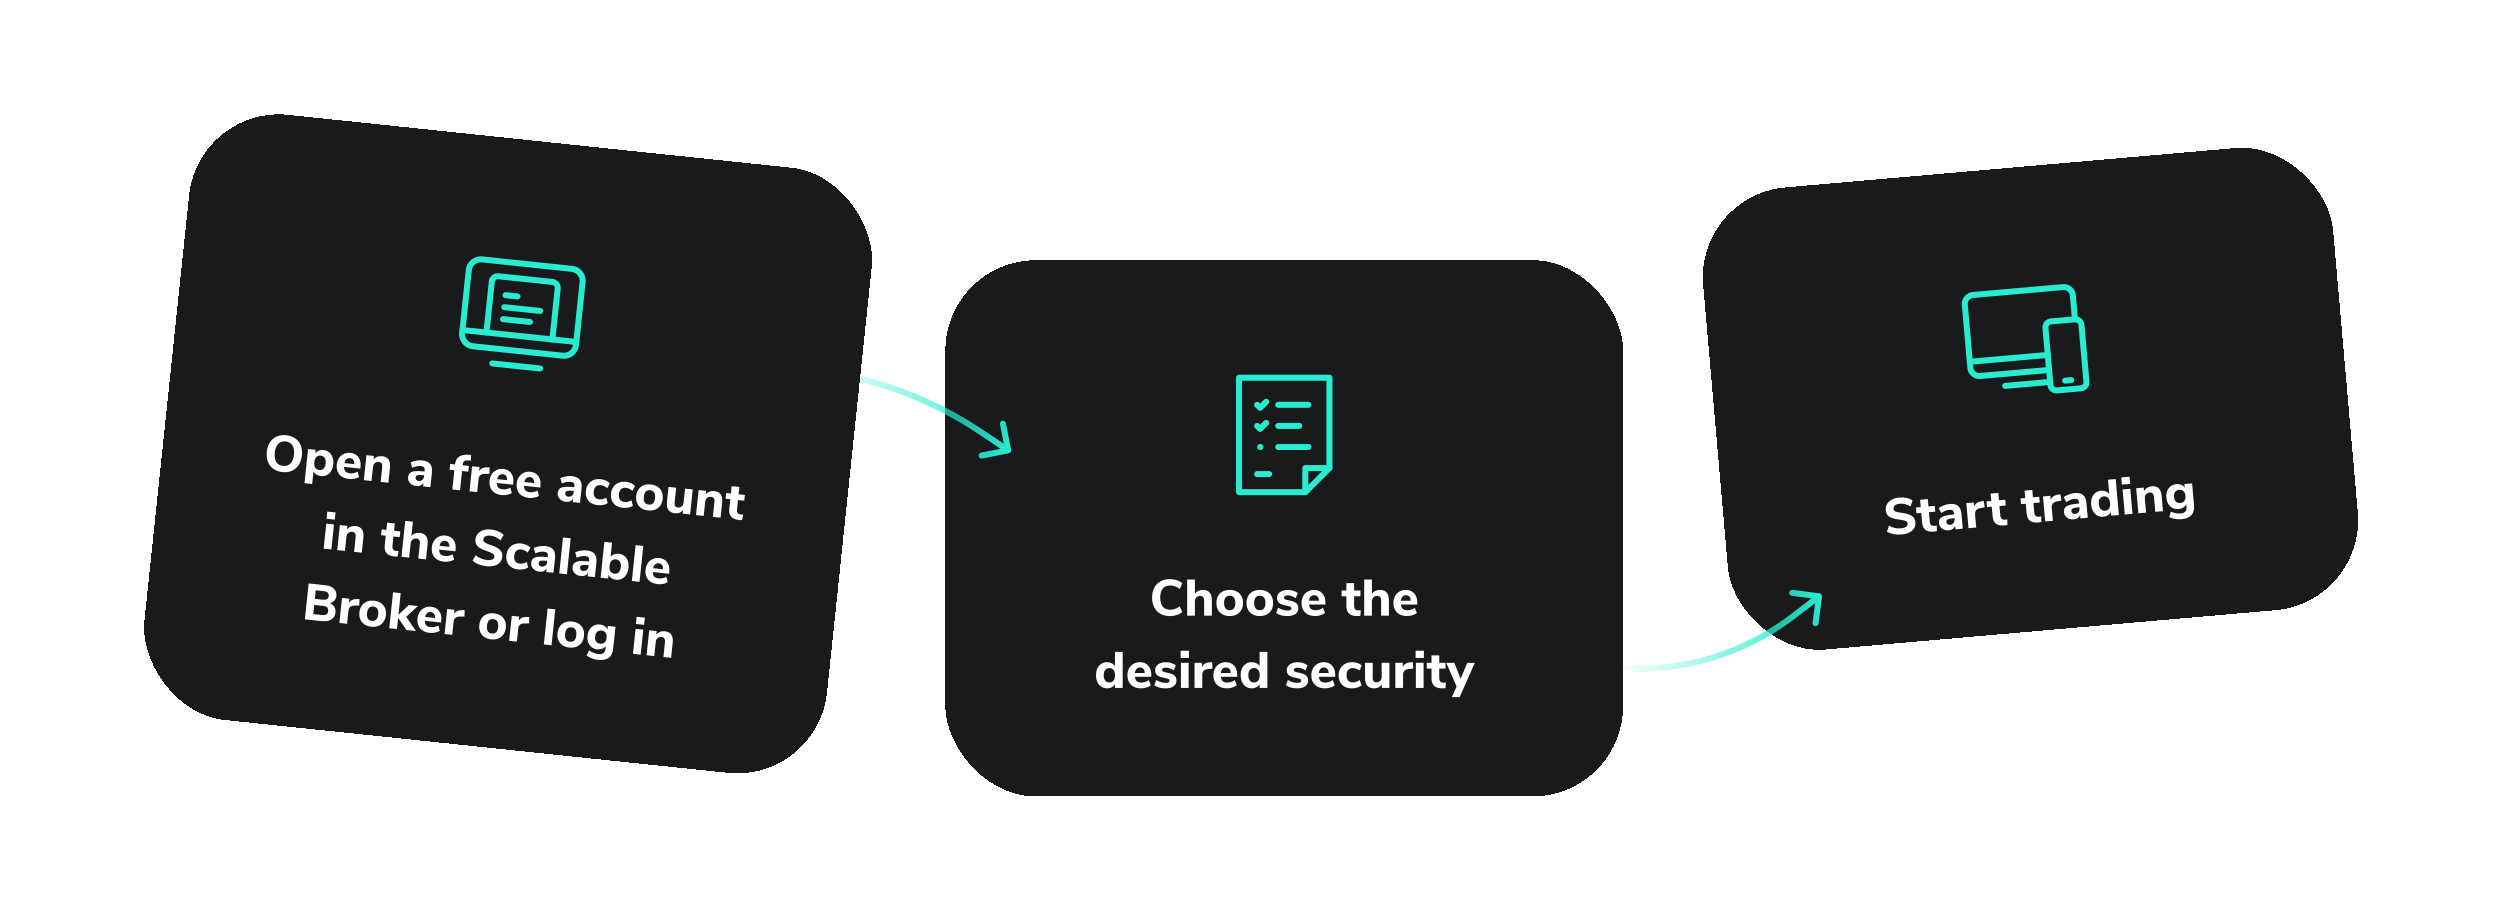 <svg width="830" height="300" viewBox="0 0 830 300" fill="none" xmlns="http://www.w3.org/2000/svg">
<g filter="url(#filter0_d_101_7433)">
<rect x="562.846" y="64.838" width="209.926" height="154" rx="30" transform="rotate(-5 562.846 64.838)" fill="#191A1C" shape-rendering="crispEdges"/>
<g clip-path="url(#clip0_101_7433)">
<path fill-rule="evenodd" clip-rule="evenodd" d="M664.719 128.201C664.671 127.65 665.078 127.165 665.628 127.117L679.575 125.897C680.125 125.849 680.61 126.256 680.658 126.806C680.706 127.356 680.299 127.841 679.749 127.889L665.802 129.11C665.252 129.158 664.767 128.751 664.719 128.201Z" fill="#28EBCF"/>
<path fill-rule="evenodd" clip-rule="evenodd" d="M652.976 120.193C652.928 119.643 653.335 119.158 653.885 119.11L679.786 116.844C680.337 116.796 680.822 117.203 680.87 117.753C680.918 118.303 680.511 118.788 679.961 118.836L654.06 121.102C653.509 121.151 653.024 120.744 652.976 120.193Z" fill="#28EBCF"/>
<path fill-rule="evenodd" clip-rule="evenodd" d="M652.241 98.346C652.923 97.533 653.9 97.025 654.956 96.932L684.842 94.318C685.899 94.225 686.949 94.556 687.762 95.238C688.575 95.92 689.083 96.897 689.176 97.954L689.873 105.923C689.921 106.474 689.514 106.959 688.964 107.007C688.414 107.055 687.929 106.648 687.881 106.098L687.183 98.128C687.137 97.6 686.883 97.111 686.477 96.77C686.07 96.429 685.545 96.264 685.017 96.31L655.131 98.925C654.602 98.971 654.114 99.225 653.773 99.632C653.432 100.038 653.266 100.563 653.313 101.091L655.143 122.012C655.189 122.54 655.443 123.028 655.85 123.369C656.256 123.71 656.781 123.876 657.31 123.83L680.222 121.825C680.772 121.777 681.257 122.184 681.306 122.734C681.354 123.284 680.947 123.769 680.396 123.817L657.484 125.822C656.427 125.914 655.377 125.583 654.564 124.901C653.752 124.22 653.243 123.243 653.151 122.186L651.32 101.266C651.228 100.209 651.559 99.159 652.241 98.346Z" fill="#28EBCF"/>
<path fill-rule="evenodd" clip-rule="evenodd" d="M680.994 107.704C680.444 107.752 680.037 108.237 680.085 108.787L681.741 127.715C681.789 128.265 682.274 128.672 682.825 128.624L690.794 127.927C691.344 127.879 691.751 127.394 691.703 126.844L690.047 107.916C689.999 107.366 689.514 106.959 688.964 107.007L680.994 107.704ZM678.093 108.962C677.949 107.311 679.17 105.856 680.82 105.712L688.79 105.014C690.44 104.87 691.895 106.091 692.04 107.742L693.696 126.669C693.84 128.32 692.619 129.775 690.969 129.919L682.999 130.617C681.348 130.761 679.893 129.54 679.749 127.889L678.093 108.962Z" fill="#28EBCF"/>
<path fill-rule="evenodd" clip-rule="evenodd" d="M684.643 126.457C684.595 125.907 685.002 125.422 685.552 125.374L687.544 125.2C688.094 125.152 688.579 125.559 688.628 126.109C688.676 126.659 688.269 127.144 687.718 127.192L685.726 127.366C685.176 127.415 684.691 127.008 684.643 126.457Z" fill="#28EBCF"/>
</g>
<path d="M631.286 177.455C630.382 177.534 629.503 177.491 628.646 177.327C627.789 177.152 627.065 176.874 626.474 176.493L627.157 174.54C628.379 175.24 629.706 175.528 631.14 175.403C631.885 175.337 632.445 175.169 632.82 174.897C633.204 174.613 633.378 174.257 633.34 173.828C633.307 173.444 633.094 173.161 632.703 172.979C632.323 172.796 631.655 172.644 630.701 172.523C629.632 172.4 628.768 172.214 628.109 171.965C627.461 171.714 626.972 171.382 626.639 170.967C626.318 170.54 626.128 169.999 626.071 169.344C626.008 168.622 626.149 167.961 626.495 167.362C626.852 166.762 627.378 166.272 628.073 165.893C628.767 165.502 629.588 165.265 630.536 165.182C631.383 165.108 632.207 165.161 633.007 165.342C633.819 165.521 634.475 165.799 634.975 166.176L634.292 168.13C633.127 167.424 631.94 167.124 630.732 167.23C630.044 167.29 629.514 167.473 629.142 167.779C628.77 168.073 628.604 168.452 628.644 168.915C628.668 169.185 628.761 169.405 628.924 169.573C629.097 169.728 629.364 169.858 629.726 169.963C630.099 170.067 630.619 170.164 631.287 170.253C632.852 170.458 633.991 170.796 634.703 171.268C635.427 171.74 635.83 172.444 635.912 173.381C636.011 174.51 635.654 175.44 634.842 176.171C634.029 176.891 632.844 177.319 631.286 177.455ZM642.206 174.588C642.465 174.565 642.735 174.525 643.014 174.466L643.041 176.341C642.718 176.415 642.393 176.466 642.065 176.495C640.801 176.605 639.851 176.41 639.215 175.908C638.591 175.405 638.229 174.589 638.131 173.46L637.852 170.276L636.277 170.414L636.11 168.5L637.685 168.362L637.471 165.924L640.029 165.7L640.242 168.139L642.325 167.957L642.492 169.87L640.409 170.052L640.686 173.219C640.773 174.213 641.28 174.669 642.206 174.588ZM647.248 167.321C648.489 167.212 649.43 167.426 650.068 167.962C650.718 168.496 651.097 169.379 651.204 170.61L651.634 175.521L649.212 175.733L649.104 174.497C648.972 174.94 648.72 175.304 648.346 175.587C647.972 175.858 647.519 176.017 646.989 176.064C646.424 176.113 645.9 176.045 645.418 175.86C644.946 175.674 644.558 175.389 644.251 175.006C643.956 174.623 643.786 174.183 643.743 173.686C643.69 173.076 643.8 172.583 644.074 172.206C644.36 171.829 644.84 171.531 645.515 171.312C646.19 171.094 647.126 170.932 648.322 170.828L648.763 170.789L648.736 170.484C648.692 169.988 648.555 169.647 648.322 169.463C648.09 169.278 647.709 169.209 647.178 169.256C646.771 169.291 646.326 169.404 645.842 169.594C645.358 169.784 644.902 170.029 644.473 170.328L643.646 168.677C644.095 168.342 644.655 168.048 645.327 167.796C646.009 167.532 646.649 167.373 647.248 167.321ZM647.393 174.254C647.89 174.21 648.277 174.012 648.553 173.657C648.828 173.292 648.942 172.844 648.896 172.313L648.871 172.026L648.583 172.051C647.668 172.131 647.031 172.26 646.671 172.44C646.323 172.618 646.166 172.899 646.199 173.283C646.226 173.588 646.35 173.833 646.571 174.019C646.803 174.203 647.077 174.281 647.393 174.254ZM658.929 168.415L657.502 168.694C656.797 168.823 656.312 169.071 656.049 169.435C655.784 169.788 655.675 170.241 655.724 170.795L656.103 175.13L653.546 175.354L652.818 167.038L655.274 166.824L655.397 168.229C655.731 167.233 656.549 166.632 657.85 166.428L658.591 166.312L658.929 168.415ZM665.624 172.539C665.884 172.517 666.153 172.476 666.432 172.417L666.46 174.292C666.136 174.366 665.811 174.417 665.484 174.446C664.219 174.556 663.269 174.361 662.634 173.859C662.009 173.356 661.648 172.54 661.549 171.411L661.271 168.227L659.696 168.365L659.528 166.451L661.103 166.314L660.89 163.875L663.447 163.651L663.66 166.09L665.743 165.908L665.911 167.821L663.828 168.004L664.105 171.171C664.192 172.164 664.698 172.62 665.624 172.539ZM676.903 171.553C677.163 171.53 677.432 171.489 677.712 171.431L677.739 173.305C677.416 173.379 677.09 173.43 676.763 173.459C675.498 173.57 674.548 173.374 673.913 172.872C673.289 172.369 672.927 171.553 672.828 170.424L672.55 167.241L670.975 167.378L670.807 165.465L672.382 165.327L672.169 162.888L674.726 162.664L674.939 165.103L677.023 164.921L677.19 166.835L675.107 167.017L675.384 170.184C675.471 171.177 675.977 171.634 676.903 171.553ZM684.381 166.188L682.955 166.467C682.25 166.597 681.765 166.844 681.501 167.208C681.236 167.561 681.128 168.015 681.176 168.568L681.556 172.903L678.998 173.127L678.271 164.812L680.727 164.597L680.85 166.002C681.183 165.006 682.001 164.406 683.303 164.201L684.044 164.085L684.381 166.188ZM688.742 163.691C689.984 163.582 690.924 163.796 691.563 164.331C692.213 164.866 692.591 165.749 692.699 166.979L693.129 171.891L690.707 172.103L690.599 170.866C690.467 171.31 690.214 171.674 689.841 171.956C689.467 172.228 689.014 172.387 688.483 172.434C687.919 172.483 687.395 172.415 686.913 172.23C686.441 172.043 686.052 171.759 685.746 171.376C685.451 170.992 685.281 170.552 685.238 170.055C685.184 169.446 685.295 168.953 685.569 168.576C685.855 168.198 686.335 167.9 687.01 167.682C687.685 167.464 688.62 167.302 689.817 167.197L690.257 167.159L690.231 166.854C690.187 166.357 690.049 166.017 689.817 165.832C689.585 165.648 689.203 165.579 688.673 165.625C688.266 165.661 687.821 165.774 687.337 165.964C686.853 166.154 686.397 166.399 685.968 166.698L685.141 165.047C685.589 164.712 686.15 164.418 686.821 164.166C687.504 163.902 688.144 163.743 688.742 163.691ZM688.888 170.623C689.385 170.58 689.771 170.381 690.048 170.027C690.323 169.662 690.437 169.214 690.391 168.683L690.366 168.395L690.078 168.42C689.163 168.5 688.526 168.63 688.166 168.809C687.818 168.988 687.66 169.269 687.694 169.653C687.721 169.958 687.845 170.203 688.066 170.388C688.298 170.573 688.572 170.651 688.888 170.623ZM702.413 159.048L703.458 170.987L700.917 171.209L700.809 169.973C700.598 170.424 700.272 170.794 699.831 171.082C699.4 171.359 698.897 171.523 698.321 171.573C697.61 171.635 696.956 171.51 696.36 171.198C695.774 170.874 695.295 170.399 694.921 169.771C694.558 169.132 694.339 168.383 694.264 167.525C694.189 166.667 694.276 165.903 694.524 165.233C694.783 164.55 695.174 164.01 695.696 163.611C696.219 163.213 696.841 162.982 697.564 162.919C698.128 162.87 698.647 162.944 699.119 163.141C699.603 163.338 699.988 163.64 700.274 164.047L699.856 159.271L702.413 159.048ZM698.896 169.56C699.494 169.508 699.934 169.265 700.214 168.83C700.505 168.384 700.617 167.777 700.55 167.009C700.483 166.242 700.268 165.669 699.905 165.291C699.553 164.912 699.078 164.749 698.479 164.801C697.881 164.854 697.436 165.097 697.144 165.533C696.851 165.956 696.738 166.546 696.804 167.303C696.871 168.071 697.087 168.655 697.452 169.055C697.816 169.444 698.297 169.613 698.896 169.56ZM705.427 170.815L704.699 162.499L707.257 162.276L707.984 170.591L705.427 170.815ZM704.265 158.51L707.009 158.27L707.217 160.658L704.474 160.898L704.265 158.51ZM714.413 161.445C715.406 161.358 716.171 161.587 716.708 162.131C717.244 162.665 717.563 163.519 717.666 164.693L718.105 169.706L715.547 169.929L715.119 165.035C715.07 164.47 714.926 164.068 714.689 163.827C714.463 163.585 714.13 163.483 713.69 163.522C713.159 163.568 712.745 163.775 712.447 164.142C712.161 164.509 712.042 164.974 712.092 165.539L712.499 170.196L709.942 170.42L709.214 162.104L711.704 161.887L711.808 163.072C712.062 162.595 712.41 162.217 712.852 161.94C713.305 161.661 713.826 161.496 714.413 161.445ZM727.771 160.481L728.42 167.899C728.537 169.242 728.242 170.292 727.535 171.048C726.827 171.804 725.723 172.247 724.221 172.379C723.476 172.444 722.751 172.416 722.047 172.296C721.354 172.174 720.733 171.973 720.185 171.691L720.708 169.87C721.832 170.364 722.925 170.564 723.986 170.471C725.386 170.348 726.028 169.627 725.913 168.306L725.833 167.391C725.633 167.841 725.307 168.211 724.855 168.501C724.402 168.791 723.882 168.961 723.295 169.013C722.573 169.076 721.914 168.963 721.32 168.673C720.737 168.383 720.261 167.941 719.89 167.348C719.519 166.743 719.297 166.029 719.225 165.205C719.153 164.381 719.248 163.644 719.51 162.996C719.77 162.336 720.163 161.812 720.686 161.425C721.22 161.026 721.848 160.794 722.571 160.731C723.147 160.681 723.677 160.76 724.161 160.967C724.656 161.163 725.047 161.464 725.333 161.872L725.23 160.703L727.771 160.481ZM723.87 167C724.468 166.947 724.915 166.715 725.208 166.302C725.514 165.889 725.636 165.338 725.576 164.649C725.515 163.96 725.299 163.439 724.927 163.085C724.565 162.718 724.085 162.561 723.486 162.614C722.888 162.666 722.437 162.904 722.133 163.329C721.827 163.743 721.705 164.294 721.765 164.983C721.825 165.66 722.041 166.181 722.414 166.547C722.786 166.901 723.272 167.052 723.87 167Z" fill="white"/>
</g>
<path d="M595.643 204.345L595.033 203.552L595.643 204.345ZM604.911 198.105C604.982 197.557 604.596 197.056 604.049 196.984L595.124 195.822C594.576 195.751 594.075 196.137 594.003 196.685C593.932 197.232 594.318 197.734 594.866 197.805L602.799 198.838L601.766 206.771C601.694 207.319 602.08 207.821 602.628 207.892C603.176 207.964 603.677 207.577 603.749 207.03L604.911 198.105ZM596.253 205.137L604.529 198.768L603.31 197.183L595.033 203.552L596.253 205.137ZM514.463 218.025C542.144 227.92 572.956 223.065 596.253 205.137L595.033 203.552C572.276 221.065 542.176 225.808 515.136 216.142L514.463 218.025Z" fill="url(#paint0_linear_101_7433)"/>
<g filter="url(#filter1_d_101_7433)">
<rect x="313.867" y="86.397" width="225" height="178" rx="30" fill="#191A1C" shape-rendering="crispEdges"/>
<g clip-path="url(#clip1_101_7433)">
<path fill-rule="evenodd" clip-rule="evenodd" d="M410.367 125.397C410.367 124.845 410.815 124.397 411.367 124.397H441.367C441.919 124.397 442.367 124.845 442.367 125.397V155.397C442.367 155.662 442.262 155.917 442.074 156.104L434.074 164.104C433.887 164.292 433.632 164.397 433.367 164.397H411.367C410.815 164.397 410.367 163.949 410.367 163.397V125.397ZM412.367 126.397V162.397H432.953L440.367 154.983V126.397H412.367Z" fill="#28EBCF"/>
<path fill-rule="evenodd" clip-rule="evenodd" d="M432.367 155.397C432.367 154.845 432.815 154.397 433.367 154.397H441.367C441.919 154.397 442.367 154.845 442.367 155.397C442.367 155.949 441.919 156.397 441.367 156.397H434.367V163.397C434.367 163.949 433.919 164.397 433.367 164.397C432.815 164.397 432.367 163.949 432.367 163.397V155.397Z" fill="#28EBCF"/>
<path fill-rule="evenodd" clip-rule="evenodd" d="M421.086 132.692C421.476 133.083 421.474 133.716 421.082 134.106L419.072 136.106C418.682 136.495 418.05 136.494 417.66 136.104L416.66 135.104C416.269 134.714 416.269 134.081 416.66 133.69C417.051 133.299 417.684 133.299 418.074 133.69L418.369 133.985L419.672 132.688C420.063 132.299 420.696 132.3 421.086 132.692Z" fill="#28EBCF"/>
<path fill-rule="evenodd" clip-rule="evenodd" d="M423.367 134.397C423.367 133.845 423.815 133.397 424.367 133.397H434.367C434.919 133.397 435.367 133.845 435.367 134.397C435.367 134.949 434.919 135.397 434.367 135.397H424.367C423.815 135.397 423.367 134.949 423.367 134.397Z" fill="#28EBCF"/>
<path fill-rule="evenodd" clip-rule="evenodd" d="M423.367 148.397C423.367 147.845 423.815 147.397 424.367 147.397H434.367C434.919 147.397 435.367 147.845 435.367 148.397C435.367 148.949 434.919 149.397 434.367 149.397H424.367C423.815 149.397 423.367 148.949 423.367 148.397Z" fill="#28EBCF"/>
<path fill-rule="evenodd" clip-rule="evenodd" d="M416.367 157.397C416.367 156.845 416.815 156.397 417.367 156.397H421.367C421.919 156.397 422.367 156.845 422.367 157.397C422.367 157.949 421.919 158.397 421.367 158.397H417.367C416.815 158.397 416.367 157.949 416.367 157.397Z" fill="#28EBCF"/>
<path fill-rule="evenodd" clip-rule="evenodd" d="M417.367 148.397C417.367 147.845 417.815 147.397 418.367 147.397H418.467C419.019 147.397 419.467 147.845 419.467 148.397C419.467 148.949 419.019 149.397 418.467 149.397H418.367C417.815 149.397 417.367 148.949 417.367 148.397Z" fill="#28EBCF"/>
<path fill-rule="evenodd" clip-rule="evenodd" d="M421.086 139.692C421.476 140.083 421.474 140.716 421.082 141.106L419.072 143.106C418.682 143.495 418.05 143.494 417.66 143.104L416.66 142.104C416.269 141.714 416.269 141.081 416.66 140.69C417.051 140.299 417.684 140.299 418.074 140.69L418.369 140.985L419.672 139.688C420.063 139.299 420.696 139.3 421.086 139.692Z" fill="#28EBCF"/>
<path fill-rule="evenodd" clip-rule="evenodd" d="M423.367 141.397C423.367 140.845 423.815 140.397 424.367 140.397H431.367C431.919 140.397 432.367 140.845 432.367 141.397C432.367 141.949 431.919 142.397 431.367 142.397H424.367C423.815 142.397 423.367 141.949 423.367 141.397Z" fill="#28EBCF"/>
</g>
<path d="M388.451 204.55C387.239 204.55 386.179 204.295 385.272 203.785C384.377 203.275 383.686 202.555 383.198 201.626C382.722 200.697 382.484 199.62 382.484 198.396C382.484 197.172 382.722 196.095 383.198 195.166C383.686 194.237 384.377 193.523 385.272 193.024C386.179 192.514 387.239 192.259 388.451 192.259C389.245 192.259 390.004 192.384 390.729 192.633C391.455 192.871 392.05 193.205 392.514 193.636L391.664 195.523C391.143 195.126 390.622 194.837 390.1 194.656C389.59 194.475 389.058 194.384 388.502 194.384C387.437 194.384 386.615 194.724 386.037 195.404C385.471 196.084 385.187 197.081 385.187 198.396C385.187 199.711 385.471 200.714 386.037 201.405C386.615 202.085 387.437 202.425 388.502 202.425C389.058 202.425 389.59 202.334 390.1 202.153C390.622 201.972 391.143 201.683 391.664 201.286L392.514 203.173C392.05 203.604 391.455 203.944 390.729 204.193C390.004 204.431 389.245 204.55 388.451 204.55ZM399.378 195.846C400.375 195.846 401.117 196.141 401.605 196.73C402.092 197.308 402.336 198.186 402.336 199.365V204.397H399.769V199.484C399.769 198.917 399.661 198.504 399.446 198.243C399.242 197.982 398.919 197.852 398.477 197.852C397.944 197.852 397.513 198.022 397.185 198.362C396.867 198.702 396.709 199.155 396.709 199.722V204.397H394.142V192.412H396.709V197.155C397.003 196.724 397.377 196.401 397.831 196.186C398.295 195.959 398.811 195.846 399.378 195.846ZM408.264 204.533C407.38 204.533 406.604 204.357 405.935 204.006C405.266 203.643 404.751 203.139 404.388 202.493C404.025 201.836 403.844 201.065 403.844 200.181C403.844 199.297 404.025 198.532 404.388 197.886C404.751 197.229 405.266 196.724 405.935 196.373C406.604 196.022 407.38 195.846 408.264 195.846C409.148 195.846 409.924 196.022 410.593 196.373C411.262 196.724 411.777 197.229 412.14 197.886C412.503 198.532 412.684 199.297 412.684 200.181C412.684 201.065 412.503 201.836 412.14 202.493C411.777 203.139 411.262 203.643 410.593 204.006C409.924 204.357 409.148 204.533 408.264 204.533ZM408.264 202.578C409.511 202.578 410.134 201.779 410.134 200.181C410.134 199.376 409.97 198.776 409.641 198.379C409.324 197.982 408.865 197.784 408.264 197.784C407.017 197.784 406.394 198.583 406.394 200.181C406.394 201.779 407.017 202.578 408.264 202.578ZM418.258 204.533C417.374 204.533 416.598 204.357 415.929 204.006C415.26 203.643 414.745 203.139 414.382 202.493C414.019 201.836 413.838 201.065 413.838 200.181C413.838 199.297 414.019 198.532 414.382 197.886C414.745 197.229 415.26 196.724 415.929 196.373C416.598 196.022 417.374 195.846 418.258 195.846C419.142 195.846 419.918 196.022 420.587 196.373C421.256 196.724 421.771 197.229 422.134 197.886C422.497 198.532 422.678 199.297 422.678 200.181C422.678 201.065 422.497 201.836 422.134 202.493C421.771 203.139 421.256 203.643 420.587 204.006C419.918 204.357 419.142 204.533 418.258 204.533ZM418.258 202.578C419.505 202.578 420.128 201.779 420.128 200.181C420.128 199.376 419.964 198.776 419.635 198.379C419.318 197.982 418.859 197.784 418.258 197.784C417.011 197.784 416.388 198.583 416.388 200.181C416.388 201.779 417.011 202.578 418.258 202.578ZM427.453 204.533C426.683 204.533 425.974 204.448 425.328 204.278C424.694 204.097 424.144 203.842 423.679 203.513L424.359 201.745C424.813 202.051 425.311 202.289 425.855 202.459C426.399 202.629 426.949 202.714 427.504 202.714C427.901 202.714 428.207 202.652 428.422 202.527C428.649 202.391 428.762 202.21 428.762 201.983C428.762 201.779 428.683 201.62 428.524 201.507C428.377 201.394 428.094 201.292 427.674 201.201L426.314 200.895C425.51 200.714 424.915 200.436 424.529 200.062C424.155 199.677 423.968 199.155 423.968 198.498C423.968 197.977 424.116 197.518 424.41 197.121C424.716 196.724 425.141 196.413 425.685 196.186C426.241 195.959 426.87 195.846 427.572 195.846C428.173 195.846 428.757 195.937 429.323 196.118C429.89 196.299 430.4 196.554 430.853 196.883L430.173 198.583C429.289 197.971 428.417 197.665 427.555 197.665C427.159 197.665 426.847 197.733 426.62 197.869C426.394 198.005 426.28 198.198 426.28 198.447C426.28 198.628 426.348 198.77 426.484 198.872C426.62 198.974 426.858 199.07 427.198 199.161L428.609 199.484C429.459 199.677 430.077 199.971 430.462 200.368C430.859 200.753 431.057 201.28 431.057 201.949C431.057 202.754 430.734 203.388 430.088 203.853C429.454 204.306 428.575 204.533 427.453 204.533ZM440.038 200.708H434.598C434.678 201.377 434.893 201.864 435.244 202.17C435.607 202.465 436.117 202.612 436.774 202.612C437.205 202.612 437.63 202.544 438.049 202.408C438.48 202.261 438.871 202.057 439.222 201.796L439.902 203.513C439.494 203.83 438.996 204.08 438.406 204.261C437.828 204.442 437.245 204.533 436.655 204.533C435.25 204.533 434.139 204.148 433.323 203.377C432.519 202.595 432.116 201.535 432.116 200.198C432.116 199.348 432.292 198.594 432.643 197.937C432.995 197.28 433.482 196.77 434.105 196.407C434.729 196.033 435.437 195.846 436.23 195.846C437.398 195.846 438.321 196.226 439.001 196.985C439.693 197.744 440.038 198.776 440.038 200.079V200.708ZM436.298 197.614C435.811 197.614 435.42 197.773 435.125 198.09C434.842 198.396 434.666 198.844 434.598 199.433H437.879C437.845 198.832 437.692 198.379 437.42 198.073C437.16 197.767 436.786 197.614 436.298 197.614ZM450.961 202.646C451.222 202.646 451.494 202.629 451.777 202.595L451.641 204.465C451.312 204.51 450.984 204.533 450.655 204.533C449.386 204.533 448.456 204.255 447.867 203.7C447.289 203.145 447 202.3 447 201.167V197.971H445.419V196.05H447V193.602H449.567V196.05H451.658V197.971H449.567V201.15C449.567 202.147 450.032 202.646 450.961 202.646ZM458.147 195.846C459.145 195.846 459.887 196.141 460.374 196.73C460.862 197.308 461.105 198.186 461.105 199.365V204.397H458.538V199.484C458.538 198.917 458.431 198.504 458.215 198.243C458.011 197.982 457.688 197.852 457.246 197.852C456.714 197.852 456.283 198.022 455.954 198.362C455.637 198.702 455.478 199.155 455.478 199.722V204.397H452.911V192.412H455.478V197.155C455.773 196.724 456.147 196.401 456.6 196.186C457.065 195.959 457.581 195.846 458.147 195.846ZM470.536 200.708H465.096C465.175 201.377 465.39 201.864 465.742 202.17C466.104 202.465 466.614 202.612 467.272 202.612C467.702 202.612 468.127 202.544 468.547 202.408C468.977 202.261 469.368 202.057 469.72 201.796L470.4 203.513C469.992 203.83 469.493 204.08 468.904 204.261C468.326 204.442 467.742 204.533 467.153 204.533C465.747 204.533 464.637 204.148 463.821 203.377C463.016 202.595 462.614 201.535 462.614 200.198C462.614 199.348 462.789 198.594 463.141 197.937C463.492 197.28 463.979 196.77 464.603 196.407C465.226 196.033 465.934 195.846 466.728 195.846C467.895 195.846 468.819 196.226 469.499 196.985C470.19 197.744 470.536 198.776 470.536 200.079V200.708ZM466.796 197.614C466.308 197.614 465.917 197.773 465.623 198.09C465.339 198.396 465.164 198.844 465.096 199.433H468.377C468.343 198.832 468.19 198.379 467.918 198.073C467.657 197.767 467.283 197.614 466.796 197.614ZM372.733 216.412V228.397H370.183V227.156C369.933 227.587 369.576 227.927 369.112 228.176C368.658 228.414 368.143 228.533 367.565 228.533C366.851 228.533 366.21 228.352 365.644 227.989C365.088 227.615 364.652 227.099 364.335 226.442C364.029 225.773 363.876 225.008 363.876 224.147C363.876 223.286 364.029 222.532 364.335 221.886C364.652 221.229 365.088 220.724 365.644 220.373C366.199 220.022 366.839 219.846 367.565 219.846C368.131 219.846 368.641 219.965 369.095 220.203C369.559 220.441 369.916 220.775 370.166 221.206V216.412H372.733ZM368.313 226.578C368.913 226.578 369.372 226.374 369.69 225.966C370.018 225.547 370.183 224.952 370.183 224.181C370.183 223.41 370.018 222.821 369.69 222.413C369.372 222.005 368.913 221.801 368.313 221.801C367.712 221.801 367.247 222.005 366.919 222.413C366.59 222.81 366.426 223.388 366.426 224.147C366.426 224.918 366.59 225.518 366.919 225.949C367.247 226.368 367.712 226.578 368.313 226.578ZM382.224 224.708H376.784C376.863 225.377 377.078 225.864 377.43 226.17C377.792 226.465 378.302 226.612 378.96 226.612C379.39 226.612 379.815 226.544 380.235 226.408C380.665 226.261 381.056 226.057 381.408 225.796L382.088 227.513C381.68 227.83 381.181 228.08 380.592 228.261C380.014 228.442 379.43 228.533 378.841 228.533C377.435 228.533 376.325 228.148 375.509 227.377C374.704 226.595 374.302 225.535 374.302 224.198C374.302 223.348 374.477 222.594 374.829 221.937C375.18 221.28 375.667 220.77 376.291 220.407C376.914 220.033 377.622 219.846 378.416 219.846C379.583 219.846 380.507 220.226 381.187 220.985C381.878 221.744 382.224 222.776 382.224 224.079V224.708ZM378.484 221.614C377.996 221.614 377.605 221.773 377.311 222.09C377.027 222.396 376.852 222.844 376.784 223.433H380.065C380.031 222.832 379.878 222.379 379.606 222.073C379.345 221.767 378.971 221.614 378.484 221.614ZM386.987 228.533C386.216 228.533 385.508 228.448 384.862 228.278C384.227 228.097 383.678 227.842 383.213 227.513L383.893 225.745C384.346 226.051 384.845 226.289 385.389 226.459C385.933 226.629 386.483 226.714 387.038 226.714C387.435 226.714 387.741 226.652 387.956 226.527C388.183 226.391 388.296 226.21 388.296 225.983C388.296 225.779 388.217 225.62 388.058 225.507C387.911 225.394 387.627 225.292 387.208 225.201L385.848 224.895C385.043 224.714 384.448 224.436 384.063 224.062C383.689 223.677 383.502 223.155 383.502 222.498C383.502 221.977 383.649 221.518 383.944 221.121C384.25 220.724 384.675 220.413 385.219 220.186C385.774 219.959 386.403 219.846 387.106 219.846C387.707 219.846 388.29 219.937 388.857 220.118C389.424 220.299 389.934 220.554 390.387 220.883L389.707 222.583C388.823 221.971 387.95 221.665 387.089 221.665C386.692 221.665 386.381 221.733 386.154 221.869C385.927 222.005 385.814 222.198 385.814 222.447C385.814 222.628 385.882 222.77 386.018 222.872C386.154 222.974 386.392 223.07 386.732 223.161L388.143 223.484C388.993 223.677 389.611 223.971 389.996 224.368C390.393 224.753 390.591 225.28 390.591 225.949C390.591 226.754 390.268 227.388 389.622 227.853C388.987 228.306 388.109 228.533 386.987 228.533ZM392.058 228.397V220.05H394.625V228.397H392.058ZM391.973 216.038H394.727V218.435H391.973V216.038ZM402.557 221.954L401.112 222.107C400.398 222.175 399.894 222.379 399.599 222.719C399.305 223.048 399.157 223.49 399.157 224.045V228.397H396.59V220.05H399.055V221.461C399.475 220.498 400.342 219.971 401.656 219.88L402.404 219.829L402.557 221.954ZM410.762 224.708H405.322C405.401 225.377 405.616 225.864 405.968 226.17C406.33 226.465 406.84 226.612 407.498 226.612C407.928 226.612 408.353 226.544 408.773 226.408C409.203 226.261 409.594 226.057 409.946 225.796L410.626 227.513C410.218 227.83 409.719 228.08 409.13 228.261C408.552 228.442 407.968 228.533 407.379 228.533C405.973 228.533 404.863 228.148 404.047 227.377C403.242 226.595 402.84 225.535 402.84 224.198C402.84 223.348 403.015 222.594 403.367 221.937C403.718 221.28 404.205 220.77 404.829 220.407C405.452 220.033 406.16 219.846 406.954 219.846C408.121 219.846 409.045 220.226 409.725 220.985C410.416 221.744 410.762 222.776 410.762 224.079V224.708ZM407.022 221.614C406.534 221.614 406.143 221.773 405.849 222.09C405.565 222.396 405.39 222.844 405.322 223.433H408.603C408.569 222.832 408.416 222.379 408.144 222.073C407.883 221.767 407.509 221.614 407.022 221.614ZM420.761 216.412V228.397H418.211V227.156C417.962 227.587 417.605 227.927 417.14 228.176C416.687 228.414 416.171 228.533 415.593 228.533C414.879 228.533 414.239 228.352 413.672 227.989C413.117 227.615 412.68 227.099 412.363 226.442C412.057 225.773 411.904 225.008 411.904 224.147C411.904 223.286 412.057 222.532 412.363 221.886C412.68 221.229 413.117 220.724 413.672 220.373C414.227 220.022 414.868 219.846 415.593 219.846C416.16 219.846 416.67 219.965 417.123 220.203C417.588 220.441 417.945 220.775 418.194 221.206V216.412H420.761ZM416.341 226.578C416.942 226.578 417.401 226.374 417.718 225.966C418.047 225.547 418.211 224.952 418.211 224.181C418.211 223.41 418.047 222.821 417.718 222.413C417.401 222.005 416.942 221.801 416.341 221.801C415.74 221.801 415.276 222.005 414.947 222.413C414.618 222.81 414.454 223.388 414.454 224.147C414.454 224.918 414.618 225.518 414.947 225.949C415.276 226.368 415.74 226.578 416.341 226.578ZM430.699 228.533C429.928 228.533 429.22 228.448 428.574 228.278C427.939 228.097 427.39 227.842 426.925 227.513L427.605 225.745C428.058 226.051 428.557 226.289 429.101 226.459C429.645 226.629 430.195 226.714 430.75 226.714C431.147 226.714 431.453 226.652 431.668 226.527C431.895 226.391 432.008 226.21 432.008 225.983C432.008 225.779 431.929 225.62 431.77 225.507C431.623 225.394 431.339 225.292 430.92 225.201L429.56 224.895C428.755 224.714 428.16 224.436 427.775 224.062C427.401 223.677 427.214 223.155 427.214 222.498C427.214 221.977 427.361 221.518 427.656 221.121C427.962 220.724 428.387 220.413 428.931 220.186C429.486 219.959 430.115 219.846 430.818 219.846C431.419 219.846 432.002 219.937 432.569 220.118C433.136 220.299 433.646 220.554 434.099 220.883L433.419 222.583C432.535 221.971 431.662 221.665 430.801 221.665C430.404 221.665 430.093 221.733 429.866 221.869C429.639 222.005 429.526 222.198 429.526 222.447C429.526 222.628 429.594 222.77 429.73 222.872C429.866 222.974 430.104 223.07 430.444 223.161L431.855 223.484C432.705 223.677 433.323 223.971 433.708 224.368C434.105 224.753 434.303 225.28 434.303 225.949C434.303 226.754 433.98 227.388 433.334 227.853C432.699 228.306 431.821 228.533 430.699 228.533ZM443.284 224.708H437.844C437.923 225.377 438.139 225.864 438.49 226.17C438.853 226.465 439.363 226.612 440.02 226.612C440.451 226.612 440.876 226.544 441.295 226.408C441.726 226.261 442.117 226.057 442.468 225.796L443.148 227.513C442.74 227.83 442.241 228.08 441.652 228.261C441.074 228.442 440.49 228.533 439.901 228.533C438.496 228.533 437.385 228.148 436.569 227.377C435.764 226.595 435.362 225.535 435.362 224.198C435.362 223.348 435.538 222.594 435.889 221.937C436.24 221.28 436.728 220.77 437.351 220.407C437.974 220.033 438.683 219.846 439.476 219.846C440.643 219.846 441.567 220.226 442.247 220.985C442.938 221.744 443.284 222.776 443.284 224.079V224.708ZM439.544 221.614C439.057 221.614 438.666 221.773 438.371 222.09C438.088 222.396 437.912 222.844 437.844 223.433H441.125C441.091 222.832 440.938 222.379 440.666 222.073C440.405 221.767 440.031 221.614 439.544 221.614ZM448.813 228.533C447.453 228.533 446.382 228.148 445.6 227.377C444.818 226.606 444.427 225.558 444.427 224.232C444.427 223.359 444.614 222.594 444.988 221.937C445.362 221.268 445.889 220.753 446.569 220.39C447.249 220.027 448.036 219.846 448.932 219.846C449.544 219.846 450.133 219.942 450.7 220.135C451.266 220.316 451.725 220.566 452.077 220.883L451.397 222.634C451.068 222.373 450.705 222.175 450.309 222.039C449.923 221.892 449.544 221.818 449.17 221.818C448.501 221.818 447.98 222.016 447.606 222.413C447.243 222.81 447.062 223.399 447.062 224.181C447.062 224.963 447.243 225.558 447.606 225.966C447.98 226.363 448.501 226.561 449.17 226.561C449.544 226.561 449.923 226.493 450.309 226.357C450.705 226.21 451.068 226.006 451.397 225.745L452.077 227.513C451.703 227.83 451.227 228.08 450.649 228.261C450.071 228.442 449.459 228.533 448.813 228.533ZM461.276 220.05V228.397H458.777V227.207C458.516 227.638 458.171 227.966 457.74 228.193C457.321 228.42 456.845 228.533 456.312 228.533C455.258 228.533 454.47 228.244 453.949 227.666C453.439 227.077 453.184 226.193 453.184 225.014V220.05H455.751V225.065C455.751 225.564 455.853 225.932 456.057 226.17C456.272 226.408 456.595 226.527 457.026 226.527C457.525 226.527 457.927 226.357 458.233 226.017C458.55 225.677 458.709 225.229 458.709 224.674V220.05H461.276ZM469.213 221.954L467.768 222.107C467.054 222.175 466.549 222.379 466.255 222.719C465.96 223.048 465.813 223.49 465.813 224.045V228.397H463.246V220.05H465.711V221.461C466.13 220.498 466.997 219.971 468.312 219.88L469.06 219.829L469.213 221.954ZM470.069 228.397V220.05H472.636V228.397H470.069ZM469.984 216.038H472.738V218.435H469.984V216.038ZM479.225 226.646C479.486 226.646 479.758 226.629 480.041 226.595L479.905 228.465C479.576 228.51 479.248 228.533 478.919 228.533C477.65 228.533 476.72 228.255 476.131 227.7C475.553 227.145 475.264 226.3 475.264 225.167V221.971H473.683V220.05H475.264V217.602H477.831V220.05H479.922V221.971H477.831V225.15C477.831 226.147 478.296 226.646 479.225 226.646ZM487.121 220.067H489.637L484.605 231.457H482.004L483.602 227.938L480.168 220.067H482.837L484.945 225.371L487.121 220.067Z" fill="white"/>
</g>
<path d="M325.362 143.25L325.917 142.418L325.362 143.25ZM335.701 149.294C335.809 149.836 335.457 150.363 334.916 150.471L326.09 152.235C325.549 152.343 325.022 151.992 324.914 151.45C324.806 150.908 325.157 150.382 325.698 150.273L333.543 148.706L331.976 140.861C331.867 140.319 332.219 139.793 332.76 139.684C333.302 139.576 333.829 139.927 333.937 140.469L335.701 149.294ZM325.917 142.418L335.275 148.658L334.165 150.322L324.808 144.082L325.917 142.418ZM247.736 121.455C275.39 119.677 302.862 127.043 325.917 142.418L324.808 144.082C302.118 128.95 275.081 121.701 247.864 123.451L247.736 121.455Z" fill="url(#paint1_linear_101_7433)"/>
<g filter="url(#filter2_d_101_7433)">
<rect x="65.928" y="35" width="227.865" height="202" rx="30" transform="rotate(6 65.928 35)" fill="#191A1C" shape-rendering="crispEdges"/>
<g clip-path="url(#clip2_101_7433)">
<path fill-rule="evenodd" clip-rule="evenodd" d="M162.446 120.558C162.504 120.008 162.996 119.61 163.545 119.668L179.458 121.34C180.007 121.398 180.405 121.89 180.348 122.439C180.29 122.988 179.798 123.387 179.249 123.329L163.336 121.657C162.787 121.599 162.388 121.107 162.446 120.558Z" fill="#28EBCF"/>
<path fill-rule="evenodd" clip-rule="evenodd" d="M152.552 109.463C152.609 108.913 153.102 108.515 153.651 108.573L191.443 112.545C191.992 112.602 192.39 113.094 192.333 113.644C192.275 114.193 191.783 114.591 191.234 114.534L153.442 110.562C152.892 110.504 152.494 110.012 152.552 109.463Z" fill="#28EBCF"/>
<path fill-rule="evenodd" clip-rule="evenodd" d="M159.928 87.111C158.281 86.938 156.805 88.133 156.631 89.781L154.436 110.666C154.263 112.314 155.458 113.79 157.106 113.963L186.942 117.099C188.59 117.272 190.066 116.077 190.239 114.429L192.434 93.544C192.607 91.896 191.412 90.42 189.764 90.247L159.928 87.111ZM154.642 89.572C154.931 86.826 157.391 84.834 160.138 85.122L189.973 88.258C192.719 88.547 194.712 91.007 194.423 93.753L192.228 114.638C191.939 117.384 189.479 119.377 186.733 119.088L156.897 115.952C154.151 115.664 152.159 113.203 152.447 110.457L154.642 89.572Z" fill="#28EBCF"/>
<path fill-rule="evenodd" clip-rule="evenodd" d="M165.373 92.711C165.109 92.683 164.845 92.761 164.639 92.928C164.433 93.095 164.302 93.337 164.274 93.601L162.497 110.508C162.439 111.057 161.947 111.456 161.398 111.398C160.849 111.34 160.45 110.848 160.508 110.299L162.285 93.392C162.368 92.601 162.762 91.875 163.381 91.374C163.999 90.873 164.791 90.639 165.582 90.722L183.483 92.603C184.275 92.687 185.001 93.081 185.501 93.699C186.002 94.317 186.237 95.109 186.153 95.901L184.376 112.807C184.319 113.357 183.827 113.755 183.277 113.697C182.728 113.64 182.33 113.148 182.387 112.598L184.164 95.692C184.192 95.428 184.114 95.164 183.947 94.958C183.78 94.751 183.538 94.62 183.274 94.593L165.373 92.711Z" fill="#28EBCF"/>
<path fill-rule="evenodd" clip-rule="evenodd" d="M166.839 97.893C166.897 97.343 167.389 96.945 167.938 97.003L171.917 97.421C172.466 97.478 172.864 97.971 172.807 98.52C172.749 99.069 172.257 99.468 171.707 99.41L167.729 98.992C167.18 98.934 166.782 98.442 166.839 97.893Z" fill="#28EBCF"/>
<path fill-rule="evenodd" clip-rule="evenodd" d="M166.421 101.871C166.479 101.321 166.971 100.923 167.52 100.981L179.455 102.235C180.004 102.293 180.402 102.785 180.345 103.334C180.287 103.883 179.795 104.282 179.246 104.224L167.311 102.97C166.762 102.912 166.364 102.42 166.421 101.871Z" fill="#28EBCF"/>
<path fill-rule="evenodd" clip-rule="evenodd" d="M166.003 105.849C166.061 105.3 166.553 104.901 167.102 104.959L176.053 105.9C176.602 105.957 177.001 106.449 176.943 106.999C176.885 107.548 176.393 107.946 175.844 107.889L166.893 106.948C166.344 106.89 165.945 106.398 166.003 105.849Z" fill="#28EBCF"/>
</g>
<path d="M93.76 156.729C92.576 156.605 91.571 156.248 90.744 155.66C89.93 155.062 89.334 154.281 88.956 153.318C88.58 152.344 88.457 151.237 88.587 149.997C88.718 148.758 89.067 147.706 89.637 146.843C90.207 145.968 90.953 145.329 91.873 144.924C92.804 144.521 93.861 144.381 95.045 144.505C96.228 144.63 97.228 144.986 98.043 145.573C98.871 146.161 99.472 146.942 99.849 147.916C100.226 148.879 100.349 149.98 100.219 151.22C100.089 152.46 99.738 153.517 99.168 154.392C98.599 155.255 97.848 155.894 96.915 156.309C95.995 156.713 94.943 156.853 93.76 156.729ZM93.975 154.683C94.967 154.788 95.781 154.52 96.418 153.88C97.067 153.242 97.46 152.263 97.599 150.945C97.737 149.626 97.561 148.593 97.07 147.846C96.579 147.088 95.833 146.657 94.83 146.551C93.826 146.446 93.006 146.713 92.369 147.352C91.745 147.982 91.363 148.956 91.225 150.275C91.086 151.593 91.262 152.632 91.752 153.39C92.242 154.148 92.983 154.579 93.975 154.683ZM107.436 149.415C108.146 149.489 108.758 149.741 109.271 150.171C109.797 150.591 110.177 151.15 110.411 151.847C110.658 152.534 110.737 153.305 110.647 154.162C110.557 155.019 110.319 155.757 109.935 156.378C109.563 156.988 109.083 157.439 108.494 157.731C107.905 158.022 107.25 158.13 106.528 158.054C105.965 157.995 105.464 157.828 105.025 157.554C104.599 157.27 104.284 156.906 104.08 156.463L103.636 160.69L101.083 160.422L102.275 149.077L104.794 149.342L104.672 150.509C104.965 150.106 105.355 149.811 105.842 149.623C106.33 149.424 106.861 149.354 107.436 149.415ZM105.989 156.031C106.586 156.094 107.069 155.946 107.437 155.585C107.807 155.214 108.031 154.651 108.111 153.896C108.191 153.129 108.09 152.52 107.807 152.069C107.525 151.606 107.085 151.343 106.488 151.281C105.891 151.218 105.407 151.378 105.036 151.76C104.666 152.132 104.441 152.701 104.361 153.467C104.281 154.222 104.383 154.826 104.666 155.277C104.951 155.717 105.391 155.969 105.989 156.031ZM119.63 155.585L114.22 155.016C114.229 155.69 114.392 156.197 114.709 156.538C115.039 156.869 115.531 157.069 116.185 157.137C116.613 157.182 117.043 157.159 117.474 157.068C117.918 156.966 118.328 156.804 118.705 156.582L119.201 158.36C118.762 158.633 118.24 158.829 117.635 158.948C117.042 159.068 116.452 159.097 115.866 159.035C114.468 158.888 113.404 158.389 112.673 157.537C111.954 156.676 111.665 155.58 111.805 154.25C111.893 153.404 112.147 152.673 112.565 152.056C112.983 151.439 113.521 150.983 114.179 150.687C114.838 150.381 115.562 150.269 116.351 150.351C117.512 150.474 118.391 150.948 118.988 151.774C119.596 152.601 119.832 153.663 119.696 154.959L119.63 155.585ZM116.234 152.117C115.749 152.066 115.344 152.183 115.017 152.468C114.704 152.742 114.482 153.169 114.353 153.748L117.616 154.091C117.645 153.49 117.54 153.023 117.302 152.691C117.074 152.359 116.718 152.168 116.234 152.117ZM126.887 151.459C127.879 151.563 128.587 151.934 129.01 152.571C129.434 153.197 129.585 154.096 129.461 155.268L128.935 160.272L126.382 160.004L126.896 155.118C126.955 154.554 126.891 154.132 126.704 153.85C126.529 153.569 126.221 153.406 125.782 153.36C125.252 153.304 124.806 153.428 124.443 153.732C124.092 154.037 123.887 154.471 123.828 155.035L123.339 159.684L120.786 159.416L121.659 151.114L124.144 151.376L124.02 152.559C124.36 152.139 124.774 151.835 125.261 151.647C125.759 151.46 126.301 151.397 126.887 151.459ZM140.143 152.852C141.383 152.982 142.265 153.371 142.789 154.019C143.325 154.668 143.528 155.607 143.399 156.835L142.884 161.738L140.466 161.484L140.596 160.25C140.382 160.661 140.065 160.969 139.644 161.176C139.225 161.371 138.75 161.441 138.22 161.385C137.657 161.326 137.156 161.159 136.717 160.885C136.29 160.612 135.963 160.259 135.735 159.825C135.518 159.392 135.436 158.927 135.488 158.431C135.552 157.822 135.755 157.359 136.096 157.042C136.448 156.726 136.976 156.525 137.68 156.439C138.384 156.354 139.334 156.374 140.529 156.499L140.968 156.546L141 156.241C141.052 155.745 140.982 155.385 140.789 155.159C140.596 154.934 140.235 154.793 139.705 154.738C139.299 154.695 138.841 154.721 138.33 154.815C137.818 154.91 137.324 155.063 136.845 155.275L136.349 153.496C136.853 153.253 137.459 153.071 138.166 152.952C138.887 152.823 139.545 152.789 140.143 152.852ZM138.963 159.685C139.459 159.737 139.876 159.616 140.215 159.321C140.555 159.015 140.753 158.597 140.808 158.067L140.838 157.78L140.551 157.75C139.638 157.654 138.988 157.659 138.601 157.767C138.224 157.875 138.016 158.121 137.976 158.505C137.944 158.809 138.019 159.073 138.2 159.297C138.393 159.523 138.647 159.652 138.963 159.685ZM153.6 154.472L155.679 154.69L155.478 156.601L153.399 156.382L152.727 162.773L150.174 162.505L150.846 156.114L149.273 155.948L149.474 154.038L151.047 154.203C151.192 153.033 151.623 152.19 152.338 151.672C153.066 151.145 154.11 150.913 155.471 150.976L156.406 151.023L156.361 152.916L155.563 152.866C154.907 152.82 154.432 152.895 154.138 153.092C153.856 153.279 153.688 153.626 153.635 154.133L153.6 154.472ZM162.479 157.319L161.026 157.32C160.309 157.313 159.786 157.464 159.457 157.771C159.13 158.067 158.937 158.491 158.879 159.044L158.424 163.372L155.871 163.103L156.744 154.802L159.195 155.06L159.048 156.463C159.566 155.549 160.483 155.115 161.8 155.163L162.549 155.19L162.479 157.319ZM170.35 160.916L164.94 160.347C164.949 161.021 165.113 161.528 165.43 161.869C165.76 162.2 166.252 162.4 166.905 162.468C167.334 162.513 167.763 162.49 168.195 162.399C168.638 162.297 169.049 162.135 169.425 161.913L169.922 163.691C169.483 163.964 168.961 164.16 168.356 164.279C167.762 164.399 167.172 164.428 166.586 164.366C165.189 164.219 164.124 163.72 163.393 162.868C162.675 162.006 162.385 160.911 162.525 159.581C162.614 158.735 162.868 158.004 163.286 157.387C163.704 156.77 164.242 156.314 164.9 156.018C165.559 155.711 166.283 155.6 167.072 155.682C168.233 155.804 169.111 156.279 169.708 157.105C170.317 157.932 170.552 158.994 170.416 160.29L170.35 160.916ZM166.954 157.448C166.47 157.397 166.064 157.514 165.738 157.799C165.424 158.073 165.203 158.5 165.074 159.079L168.337 159.422C168.366 158.821 168.261 158.354 168.022 158.022C167.795 157.69 167.439 157.499 166.954 157.448ZM179.365 161.863L173.955 161.295C173.964 161.968 174.127 162.475 174.445 162.816C174.775 163.147 175.266 163.347 175.92 163.416C176.348 163.461 176.778 163.438 177.209 163.346C177.653 163.245 178.063 163.083 178.44 162.86L178.937 164.639C178.498 164.912 177.976 165.108 177.371 165.226C176.777 165.346 176.187 165.375 175.601 165.314C174.203 165.167 173.139 164.668 172.408 163.816C171.69 162.954 171.4 161.858 171.54 160.528C171.629 159.683 171.882 158.952 172.3 158.335C172.719 157.718 173.257 157.261 173.914 156.966C174.573 156.659 175.297 156.547 176.086 156.63C177.247 156.752 178.126 157.226 178.723 158.052C179.331 158.88 179.567 159.942 179.431 161.238L179.365 161.863ZM175.969 158.395C175.485 158.344 175.079 158.461 174.753 158.746C174.439 159.021 174.218 159.448 174.088 160.027L177.351 160.37C177.38 159.769 177.276 159.302 177.037 158.969C176.81 158.638 176.454 158.446 175.969 158.395ZM189.823 158.074C191.063 158.204 191.945 158.593 192.47 159.241C193.005 159.89 193.209 160.828 193.08 162.057L192.564 166.96L190.147 166.706L190.276 165.472C190.062 165.882 189.745 166.191 189.324 166.397C188.905 166.592 188.43 166.662 187.901 166.607C187.337 166.547 186.836 166.381 186.398 166.107C185.971 165.834 185.643 165.48 185.415 165.046C185.199 164.613 185.116 164.149 185.169 163.653C185.233 163.044 185.435 162.581 185.776 162.264C186.128 161.947 186.657 161.747 187.361 161.661C188.065 161.575 189.014 161.595 190.209 161.721L190.649 161.767L190.681 161.463C190.733 160.967 190.662 160.606 190.47 160.381C190.277 160.156 189.915 160.015 189.386 159.959C188.98 159.917 188.521 159.943 188.01 160.037C187.499 160.131 187.004 160.284 186.526 160.496L186.029 158.718C186.533 158.474 187.139 158.293 187.847 158.174C188.567 158.044 189.226 158.011 189.823 158.074ZM188.643 164.907C189.139 164.959 189.557 164.838 189.895 164.543C190.235 164.237 190.433 163.819 190.489 163.289L190.519 163.001L190.232 162.971C189.319 162.875 188.668 162.881 188.281 162.988C187.905 163.097 187.697 163.343 187.656 163.726C187.624 164.031 187.699 164.295 187.881 164.519C188.074 164.744 188.328 164.874 188.643 164.907ZM198.415 167.712C197.063 167.569 196.038 167.074 195.341 166.226C194.643 165.378 194.364 164.294 194.503 162.976C194.594 162.108 194.86 161.367 195.301 160.752C195.742 160.126 196.32 159.668 197.035 159.379C197.749 159.089 198.551 158.991 199.441 159.085C200.05 159.149 200.626 159.306 201.17 159.557C201.714 159.796 202.145 160.092 202.461 160.445L201.602 162.115C201.302 161.821 200.962 161.586 200.582 161.41C200.214 161.223 199.844 161.11 199.472 161.071C198.807 161.001 198.268 161.144 197.854 161.499C197.452 161.856 197.21 162.423 197.129 163.2C197.047 163.978 197.165 164.589 197.483 165.033C197.814 165.466 198.311 165.718 198.976 165.788C199.348 165.827 199.733 165.799 200.13 165.704C200.54 165.599 200.922 165.434 201.276 165.209L201.768 167.038C201.363 167.315 200.863 167.513 200.269 167.633C199.676 167.753 199.058 167.779 198.415 167.712ZM206.769 168.59C205.417 168.448 204.392 167.952 203.695 167.104C202.998 166.256 202.718 165.173 202.857 163.854C202.948 162.986 203.214 162.245 203.655 161.63C204.097 161.004 204.675 160.546 205.389 160.257C206.103 159.967 206.905 159.869 207.796 159.963C208.405 160.027 208.981 160.184 209.524 160.435C210.069 160.675 210.499 160.97 210.815 161.323L209.956 162.993C209.656 162.7 209.316 162.464 208.936 162.288C208.568 162.101 208.198 161.988 207.826 161.949C207.161 161.879 206.622 162.022 206.209 162.377C205.807 162.734 205.565 163.301 205.483 164.079C205.401 164.856 205.519 165.467 205.837 165.911C206.168 166.344 206.666 166.596 207.331 166.666C207.703 166.705 208.087 166.677 208.485 166.582C208.895 166.477 209.277 166.312 209.631 166.087L210.122 167.916C209.717 168.193 209.218 168.391 208.624 168.511C208.03 168.631 207.412 168.657 206.769 168.59ZM215.158 169.471C214.279 169.379 213.525 169.123 212.897 168.704C212.269 168.273 211.809 167.718 211.516 167.037C211.224 166.346 211.124 165.56 211.217 164.681C211.309 163.802 211.569 163.06 211.998 162.456C212.427 161.84 212.993 161.392 213.694 161.113C214.396 160.833 215.187 160.74 216.066 160.832C216.945 160.924 217.699 161.18 218.327 161.599C218.955 162.019 219.415 162.574 219.707 163.266C220 163.946 220.101 164.726 220.008 165.605C219.916 166.484 219.655 167.232 219.226 167.848C218.797 168.452 218.232 168.9 217.529 169.191C216.827 169.47 216.037 169.564 215.158 169.471ZM215.362 167.527C216.602 167.657 217.305 166.928 217.472 165.339C217.556 164.538 217.456 163.924 217.17 163.495C216.896 163.067 216.46 162.822 215.863 162.759C214.623 162.629 213.92 163.358 213.753 164.948C213.586 166.537 214.122 167.397 215.362 167.527ZM229.991 162.501L229.118 170.802L226.633 170.541L226.757 169.357C226.453 169.758 226.075 170.049 225.623 170.229C225.182 170.411 224.697 170.474 224.167 170.418C223.119 170.308 222.366 169.938 221.908 169.309C221.462 168.67 221.301 167.764 221.424 166.592L221.943 161.655L224.496 161.923L223.972 166.911C223.92 167.407 223.983 167.784 224.161 168.042C224.35 168.301 224.659 168.453 225.087 168.498C225.583 168.55 226.001 168.423 226.341 168.117C226.692 167.812 226.896 167.383 226.954 166.831L227.438 162.232L229.991 162.501ZM237.178 163.051C238.17 163.155 238.878 163.526 239.301 164.163C239.725 164.789 239.875 165.688 239.752 166.86L239.226 171.864L236.673 171.596L237.187 166.71C237.246 166.146 237.182 165.724 236.995 165.442C236.82 165.161 236.512 164.998 236.073 164.952C235.543 164.896 235.097 165.02 234.734 165.324C234.383 165.629 234.178 166.063 234.119 166.627L233.63 171.276L231.077 171.008L231.95 162.707L234.435 162.968L234.311 164.151C234.651 163.731 235.065 163.427 235.552 163.239C236.05 163.052 236.592 162.989 237.178 163.051ZM245.914 170.807C246.173 170.834 246.445 170.845 246.731 170.841L246.4 172.687C246.068 172.697 245.739 172.686 245.412 172.651C244.15 172.519 243.255 172.145 242.727 171.531C242.21 170.919 242.011 170.049 242.129 168.922L242.463 165.743L240.891 165.578L241.092 163.667L242.664 163.833L242.92 161.398L245.473 161.666L245.217 164.101L247.296 164.32L247.096 166.23L245.016 166.011L244.684 169.173C244.58 170.165 244.99 170.709 245.914 170.807ZM107.455 182.147L108.327 173.845L110.88 174.114L110.008 182.415L107.455 182.147ZM108.662 169.847L111.401 170.134L111.151 172.518L108.412 172.23L108.662 169.847ZM118.063 174.664C119.055 174.768 119.763 175.139 120.186 175.776C120.61 176.401 120.761 177.3 120.637 178.473L120.111 183.477L117.558 183.209L118.072 178.323C118.131 177.759 118.067 177.336 117.88 177.055C117.705 176.774 117.397 176.611 116.958 176.565C116.428 176.509 115.982 176.633 115.619 176.937C115.268 177.242 115.063 177.676 115.004 178.239L114.515 182.889L111.962 182.621L112.835 174.319L115.32 174.58L115.196 175.764C115.536 175.344 115.95 175.04 116.437 174.852C116.935 174.665 117.477 174.602 118.063 174.664ZM131.521 182.916C131.78 182.943 132.052 182.954 132.338 182.95L132.007 184.796C131.675 184.806 131.346 184.795 131.019 184.76C129.757 184.628 128.862 184.254 128.334 183.64C127.817 183.028 127.618 182.158 127.736 181.031L128.07 177.852L126.498 177.687L126.699 175.776L128.271 175.942L128.527 173.507L131.08 173.775L130.824 176.21L132.904 176.429L132.703 178.339L130.623 178.12L130.291 181.282C130.187 182.274 130.597 182.818 131.521 182.916ZM139.379 176.904C140.37 177.008 141.078 177.379 141.501 178.016C141.925 178.642 142.076 179.541 141.953 180.713L141.427 185.717L138.874 185.449L139.387 180.563C139.446 179.999 139.383 179.577 139.196 179.295C139.02 179.014 138.712 178.851 138.273 178.805C137.743 178.749 137.297 178.873 136.935 179.177C136.583 179.482 136.378 179.916 136.319 180.48L135.83 185.129L133.277 184.861L134.53 172.941L137.083 173.21L136.587 177.927C136.925 177.529 137.331 177.247 137.805 177.08C138.29 176.904 138.815 176.845 139.379 176.904ZM151.191 183.034L145.781 182.466C145.79 183.139 145.953 183.646 146.27 183.987C146.6 184.318 147.092 184.518 147.746 184.587C148.174 184.632 148.604 184.608 149.035 184.517C149.479 184.416 149.889 184.254 150.266 184.031L150.762 185.81C150.323 186.083 149.801 186.279 149.196 186.397C148.603 186.517 148.013 186.546 147.427 186.485C146.029 186.338 144.965 185.839 144.234 184.987C143.515 184.125 143.226 183.029 143.366 181.699C143.454 180.854 143.708 180.122 144.126 179.505C144.544 178.888 145.082 178.432 145.74 178.137C146.399 177.83 147.123 177.718 147.912 177.801C149.073 177.923 149.952 178.397 150.549 179.223C151.157 180.051 151.393 181.113 151.257 182.409L151.191 183.034ZM147.795 179.566C147.31 179.515 146.905 179.632 146.578 179.917C146.265 180.192 146.043 180.619 145.914 181.198L149.177 181.541C149.206 180.94 149.101 180.473 148.863 180.14C148.635 179.809 148.279 179.617 147.795 179.566ZM161.432 187.974C160.53 187.879 159.675 187.67 158.866 187.345C158.058 187.01 157.4 186.599 156.893 186.112L157.935 184.324C159.001 185.245 160.25 185.781 161.681 185.932C162.425 186.01 163.006 185.951 163.426 185.756C163.858 185.551 164.096 185.234 164.141 184.806C164.181 184.422 164.027 184.104 163.677 183.851C163.339 183.599 162.713 183.322 161.799 183.021C160.773 182.697 159.961 182.349 159.361 181.979C158.774 181.609 158.356 181.189 158.109 180.719C157.875 180.238 157.792 179.671 157.861 179.017C157.937 178.296 158.201 177.674 158.655 177.152C159.12 176.631 159.73 176.251 160.484 176.011C161.24 175.76 162.091 175.684 163.038 175.784C163.883 175.873 164.682 176.082 165.434 176.412C166.197 176.743 166.787 177.141 167.205 177.607L166.163 179.394C165.154 178.479 164.046 177.958 162.84 177.831C162.152 177.759 161.597 177.838 161.174 178.067C160.753 178.284 160.517 178.624 160.469 179.086C160.44 179.357 160.49 179.59 160.618 179.786C160.758 179.972 160.995 180.15 161.33 180.322C161.677 180.495 162.169 180.69 162.808 180.905C164.305 181.404 165.358 181.954 165.968 182.553C166.588 183.154 166.849 183.922 166.751 184.858C166.633 185.985 166.105 186.83 165.168 187.392C164.233 187.943 162.988 188.137 161.432 187.974ZM172.024 189.07C170.671 188.928 169.646 188.433 168.949 187.584C168.252 186.736 167.973 185.653 168.111 184.334C168.203 183.466 168.469 182.725 168.909 182.11C169.351 181.484 169.929 181.027 170.643 180.737C171.357 180.447 172.16 180.349 173.05 180.443C173.659 180.507 174.235 180.664 174.778 180.915C175.323 181.155 175.753 181.451 176.07 181.803L175.21 183.473C174.911 183.18 174.571 182.945 174.19 182.768C173.823 182.581 173.453 182.468 173.081 182.429C172.416 182.359 171.877 182.502 171.463 182.857C171.061 183.214 170.819 183.781 170.737 184.559C170.656 185.337 170.774 185.947 171.092 186.391C171.422 186.824 171.92 187.076 172.585 187.146C172.957 187.185 173.342 187.157 173.739 187.062C174.149 186.957 174.531 186.792 174.885 186.567L175.377 188.397C174.971 188.673 174.472 188.871 173.878 188.991C173.284 189.111 172.666 189.138 172.024 189.07ZM181.016 181.28C182.256 181.411 183.138 181.8 183.662 182.447C184.198 183.096 184.401 184.035 184.272 185.263L183.757 190.166L181.339 189.912L181.469 188.678C181.255 189.089 180.937 189.397 180.517 189.604C180.098 189.799 179.623 189.869 179.093 189.813C178.53 189.754 178.029 189.587 177.59 189.313C177.163 189.04 176.836 188.687 176.608 188.253C176.391 187.82 176.309 187.355 176.361 186.859C176.425 186.251 176.628 185.788 176.969 185.47C177.321 185.154 177.849 184.953 178.553 184.867C179.257 184.782 180.207 184.802 181.402 184.928L181.841 184.974L181.873 184.669C181.925 184.173 181.855 183.813 181.662 183.587C181.469 183.362 181.108 183.222 180.578 183.166C180.172 183.123 179.714 183.149 179.203 183.243C178.691 183.338 178.197 183.491 177.718 183.703L177.222 181.924C177.726 181.681 178.332 181.5 179.039 181.38C179.76 181.251 180.418 181.217 181.016 181.28ZM179.836 188.113C180.332 188.165 180.749 188.044 181.088 187.749C181.428 187.443 181.626 187.025 181.681 186.495L181.711 186.208L181.424 186.178C180.511 186.082 179.861 186.088 179.474 186.195C179.097 186.304 178.889 186.549 178.849 186.933C178.817 187.237 178.892 187.501 179.073 187.726C179.266 187.951 179.52 188.08 179.836 188.113ZM185.666 190.367L186.918 178.448L189.471 178.716L188.219 190.635L185.666 190.367ZM194.753 182.724C195.992 182.854 196.875 183.243 197.399 183.891C197.935 184.54 198.138 185.479 198.009 186.707L197.494 191.61L195.076 191.356L195.206 190.122C194.992 190.532 194.674 190.841 194.254 191.047C193.834 191.243 193.36 191.313 192.83 191.257C192.267 191.198 191.766 191.031 191.327 190.757C190.9 190.484 190.572 190.131 190.345 189.696C190.128 189.263 190.046 188.799 190.098 188.303C190.162 187.694 190.364 187.231 190.705 186.914C191.058 186.598 191.586 186.397 192.29 186.311C192.994 186.226 193.944 186.246 195.138 186.371L195.578 186.418L195.61 186.113C195.662 185.617 195.592 185.257 195.399 185.031C195.206 184.806 194.845 184.665 194.315 184.61C193.909 184.567 193.451 184.593 192.939 184.687C192.428 184.782 191.933 184.935 191.455 185.147L190.958 183.368C191.463 183.125 192.069 182.943 192.776 182.824C193.496 182.695 194.155 182.661 194.753 182.724ZM193.573 189.557C194.069 189.609 194.486 189.488 194.825 189.193C195.165 188.887 195.362 188.469 195.418 187.939L195.448 187.652L195.161 187.622C194.248 187.526 193.598 187.531 193.21 187.639C192.834 187.747 192.626 187.993 192.586 188.377C192.554 188.681 192.629 188.945 192.81 189.169C193.003 189.395 193.257 189.524 193.573 189.557ZM205.436 183.847C206.157 183.923 206.776 184.164 207.291 184.572C207.807 184.979 208.183 185.526 208.418 186.212C208.666 186.887 208.745 187.653 208.655 188.51C208.565 189.367 208.327 190.111 207.942 190.743C207.569 191.364 207.081 191.832 206.478 192.144C205.888 192.447 205.238 192.561 204.528 192.486C203.953 192.426 203.447 192.253 203.01 191.968C202.574 191.671 202.254 191.296 202.051 190.841L201.922 192.076L199.402 191.811L200.655 179.892L203.208 180.16L202.711 184.894C203.002 184.503 203.386 184.218 203.86 184.04C204.347 183.852 204.872 183.788 205.436 183.847ZM203.988 190.464C204.586 190.527 205.07 190.367 205.44 189.984C205.812 189.59 206.039 189.01 206.119 188.243C206.199 187.488 206.096 186.896 205.81 186.467C205.526 186.027 205.085 185.776 204.488 185.713C203.89 185.65 203.406 185.81 203.036 186.193C202.666 186.564 202.442 187.128 202.362 187.883C202.282 188.649 202.383 189.258 202.666 189.709C202.95 190.15 203.391 190.401 203.988 190.464ZM209.771 192.901L211.024 180.981L213.577 181.25L212.324 193.169L209.771 192.901ZM222.137 190.491L216.727 189.922C216.736 190.596 216.899 191.103 217.216 191.444C217.546 191.775 218.038 191.975 218.692 192.043C219.12 192.088 219.55 192.065 219.981 191.974C220.425 191.872 220.835 191.71 221.212 191.488L221.709 193.266C221.27 193.539 220.748 193.735 220.143 193.854C219.549 193.974 218.959 194.003 218.373 193.941C216.975 193.795 215.911 193.295 215.18 192.444C214.461 191.582 214.172 190.486 214.312 189.156C214.401 188.31 214.654 187.579 215.072 186.962C215.49 186.345 216.028 185.889 216.686 185.593C217.345 185.287 218.069 185.175 218.858 185.258C220.019 185.38 220.898 185.854 221.495 186.68C222.103 187.507 222.339 188.569 222.203 189.865L222.137 190.491ZM218.741 187.023C218.256 186.972 217.851 187.089 217.525 187.374C217.211 187.649 216.989 188.075 216.86 188.654L220.123 188.997C220.152 188.396 220.047 187.93 219.809 187.597C219.581 187.265 219.226 187.074 218.741 187.023ZM109.527 200.258C110.193 200.533 110.686 200.943 111.004 201.49C111.335 202.026 111.462 202.66 111.385 203.393C111.28 204.396 110.824 205.152 110.019 205.66C109.225 206.169 108.18 206.355 106.883 206.219L101.22 205.624L102.472 193.704L107.967 194.282C109.207 194.412 110.158 194.791 110.822 195.419C111.496 196.049 111.783 196.842 111.683 197.8C111.617 198.42 111.391 198.949 111.003 199.387C110.628 199.815 110.136 200.105 109.527 200.258ZM104.532 198.827L107.017 199.088C107.694 199.159 108.201 199.098 108.541 198.906C108.893 198.704 109.093 198.366 109.143 197.892C109.195 197.397 109.07 197.019 108.766 196.759C108.476 196.489 107.992 196.319 107.316 196.248L104.831 195.986L104.532 198.827ZM106.79 204.175C107.489 204.248 108.009 204.183 108.349 203.98C108.69 203.776 108.888 203.41 108.944 202.88C108.999 202.35 108.882 201.945 108.593 201.664C108.303 201.383 107.809 201.205 107.11 201.132L104.321 200.839L104.001 203.882L106.79 204.175ZM119.281 201.043L117.828 201.045C117.111 201.038 116.588 201.188 116.259 201.495C115.932 201.791 115.739 202.215 115.681 202.768L115.226 207.096L112.673 206.827L113.546 198.526L115.997 198.784L115.85 200.187C116.367 199.273 117.285 198.839 118.602 198.887L119.351 198.914L119.281 201.043ZM123.27 208.078C122.391 207.986 121.637 207.73 121.009 207.31C120.381 206.88 119.921 206.324 119.628 205.644C119.336 204.952 119.236 204.167 119.329 203.288C119.421 202.409 119.682 201.667 120.11 201.062C120.539 200.446 121.105 199.999 121.806 199.719C122.508 199.44 123.299 199.346 124.178 199.439C125.057 199.531 125.811 199.787 126.439 200.206C127.067 200.625 127.527 201.181 127.819 201.872C128.112 202.553 128.213 203.333 128.12 204.212C128.028 205.091 127.767 205.838 127.338 206.454C126.909 207.059 126.344 207.506 125.641 207.797C124.939 208.077 124.149 208.17 123.27 208.078ZM123.474 206.134C124.714 206.264 125.417 205.534 125.584 203.945C125.668 203.145 125.568 202.53 125.282 202.102C125.008 201.674 124.573 201.429 123.975 201.366C122.735 201.236 122.032 201.965 121.865 203.554C121.698 205.144 122.234 206.003 123.474 206.134ZM138.092 209.499L134.965 209.17L132.175 205.134L131.786 208.836L129.233 208.568L130.486 196.649L133.039 196.917L132.286 204.085L135.717 200.874L138.76 201.193L134.862 204.784L138.092 209.499ZM146.437 206.667L141.027 206.098C141.036 206.771 141.199 207.279 141.516 207.62C141.846 207.951 142.338 208.15 142.992 208.219C143.42 208.264 143.85 208.241 144.281 208.15C144.725 208.048 145.135 207.886 145.511 207.664L146.008 209.442C145.569 209.715 145.047 209.911 144.442 210.03C143.848 210.15 143.259 210.179 142.672 210.117C141.275 209.97 140.21 209.471 139.48 208.619C138.761 207.757 138.472 206.662 138.611 205.332C138.7 204.486 138.954 203.755 139.372 203.138C139.79 202.521 140.328 202.065 140.986 201.769C141.645 201.462 142.369 201.35 143.158 201.433C144.319 201.555 145.198 202.03 145.795 202.856C146.403 203.683 146.639 204.745 146.502 206.041L146.437 206.667ZM143.041 203.199C142.556 203.148 142.151 203.265 141.824 203.55C141.511 203.824 141.289 204.251 141.16 204.83L144.423 205.173C144.452 204.572 144.347 204.105 144.108 203.773C143.881 203.441 143.525 203.25 143.041 203.199ZM154.201 204.714L152.748 204.715C152.031 204.708 151.508 204.858 151.179 205.165C150.852 205.461 150.659 205.886 150.601 206.438L150.146 210.766L147.593 210.498L148.466 202.196L150.917 202.454L150.77 203.857C151.287 202.943 152.205 202.51 153.522 202.557L154.271 202.584L154.201 204.714ZM163.077 212.262C162.198 212.169 161.444 211.914 160.816 211.494C160.189 211.064 159.728 210.508 159.435 209.828C159.143 209.136 159.043 208.351 159.136 207.472C159.228 206.592 159.489 205.851 159.917 205.246C160.346 204.63 160.912 204.183 161.613 203.903C162.315 203.624 163.106 203.53 163.985 203.622C164.864 203.715 165.618 203.971 166.246 204.39C166.874 204.809 167.334 205.365 167.626 206.056C167.92 206.737 168.02 207.517 167.927 208.396C167.835 209.275 167.574 210.022 167.145 210.638C166.717 211.243 166.151 211.69 165.448 211.981C164.746 212.261 163.956 212.354 163.077 212.262ZM163.281 210.318C164.521 210.448 165.224 209.718 165.391 208.129C165.476 207.329 165.375 206.714 165.09 206.285C164.815 205.858 164.38 205.613 163.782 205.55C162.542 205.419 161.839 206.149 161.672 207.738C161.505 209.327 162.041 210.187 163.281 210.318ZM175.648 206.968L174.195 206.969C173.478 206.962 172.955 207.112 172.626 207.42C172.299 207.716 172.106 208.14 172.048 208.692L171.593 213.02L169.04 212.752L169.913 204.451L172.364 204.708L172.217 206.112C172.735 205.197 173.652 204.764 174.969 204.811L175.718 204.839L175.648 206.968ZM180.548 213.961L181.801 202.042L184.354 202.31L183.101 214.23L180.548 213.961ZM189.031 214.99C188.152 214.897 187.399 214.642 186.77 214.222C186.143 213.792 185.683 213.236 185.39 212.556C185.098 211.864 184.998 211.079 185.091 210.2C185.183 209.32 185.443 208.579 185.872 207.974C186.301 207.358 186.866 206.911 187.568 206.631C188.27 206.352 189.06 206.258 189.94 206.35C190.819 206.443 191.572 206.699 192.201 207.118C192.829 207.537 193.289 208.093 193.581 208.784C193.874 209.465 193.975 210.244 193.882 211.124C193.79 212.003 193.529 212.75 193.099 213.366C192.671 213.971 192.106 214.418 191.403 214.709C190.701 214.989 189.911 215.082 189.031 214.99ZM189.236 213.045C190.476 213.176 191.179 212.446 191.346 210.857C191.43 210.057 191.33 209.442 191.044 209.013C190.77 208.586 190.334 208.341 189.737 208.278C188.497 208.147 187.794 208.877 187.627 210.466C187.46 212.055 187.996 212.915 189.236 213.045ZM204.338 208.069L203.56 215.474C203.419 216.815 202.929 217.789 202.09 218.396C201.251 219.003 200.082 219.228 198.583 219.071C197.839 218.992 197.133 218.827 196.465 218.574C195.807 218.323 195.237 218.007 194.752 217.625L195.614 215.938C196.623 216.637 197.657 217.042 198.717 217.153C200.114 217.3 200.882 216.714 201.021 215.395L201.117 214.482C200.835 214.886 200.445 215.187 199.945 215.385C199.446 215.583 198.903 215.651 198.317 215.59C197.595 215.514 196.971 215.277 196.443 214.88C195.926 214.484 195.542 213.959 195.292 213.306C195.043 212.642 194.961 211.898 195.048 211.075C195.134 210.252 195.368 209.548 195.749 208.961C196.131 208.363 196.615 207.924 197.203 207.644C197.804 207.354 198.464 207.246 199.186 207.322C199.761 207.383 200.266 207.561 200.702 207.858C201.151 208.144 201.476 208.514 201.679 208.969L201.802 207.802L204.338 208.069ZM199.265 213.724C199.862 213.786 200.345 213.643 200.712 213.294C201.09 212.947 201.316 212.429 201.388 211.742C201.46 211.054 201.347 210.501 201.049 210.082C200.764 209.653 200.323 209.407 199.725 209.345C199.128 209.282 198.639 209.43 198.26 209.789C197.881 210.137 197.656 210.654 197.584 211.342C197.513 212.018 197.626 212.571 197.922 213.001C198.22 213.42 198.668 213.661 199.265 213.724ZM210.152 217.073L211.024 208.772L213.577 209.04L212.705 217.341L210.152 217.073ZM211.359 204.773L214.098 205.061L213.847 207.444L211.109 207.157L211.359 204.773ZM220.76 209.59C221.752 209.694 222.46 210.065 222.883 210.702C223.307 211.327 223.458 212.226 223.334 213.399L222.808 218.403L220.255 218.135L220.769 213.249C220.828 212.685 220.764 212.262 220.577 211.981C220.402 211.7 220.094 211.537 219.655 211.491C219.125 211.435 218.679 211.559 218.316 211.863C217.965 212.168 217.76 212.602 217.701 213.166L217.212 217.815L214.659 217.547L215.532 209.245L218.017 209.507L217.893 210.69C218.233 210.27 218.647 209.966 219.134 209.778C219.632 209.591 220.174 209.528 220.76 209.59Z" fill="white"/>
</g>
<defs>
<filter id="filter0_d_101_7433" x="532.846" y="16.542" width="282.55" height="231.71" filterUnits="userSpaceOnUse" color-interpolation-filters="sRGB">
<feFlood flood-opacity="0" result="BackgroundImageFix"/>
<feColorMatrix in="SourceAlpha" type="matrix" values="0 0 0 0 0 0 0 0 0 0 0 0 0 0 0 0 0 0 127 0" result="hardAlpha"/>
<feOffset/>
<feGaussianBlur stdDeviation="15"/>
<feComposite in2="hardAlpha" operator="out"/>
<feColorMatrix type="matrix" values="0 0 0 0 0 0 0 0 0 0 0 0 0 0 0 0 0 0 0.4 0"/>
<feBlend mode="normal" in2="BackgroundImageFix" result="effect1_dropShadow_101_7433"/>
<feBlend mode="normal" in="SourceGraphic" in2="effect1_dropShadow_101_7433" result="shape"/>
</filter>
<filter id="filter1_d_101_7433" x="283.867" y="56.397" width="285" height="238" filterUnits="userSpaceOnUse" color-interpolation-filters="sRGB">
<feFlood flood-opacity="0" result="BackgroundImageFix"/>
<feColorMatrix in="SourceAlpha" type="matrix" values="0 0 0 0 0 0 0 0 0 0 0 0 0 0 0 0 0 0 127 0" result="hardAlpha"/>
<feOffset/>
<feGaussianBlur stdDeviation="15"/>
<feComposite in2="hardAlpha" operator="out"/>
<feColorMatrix type="matrix" values="0 0 0 0 0 0 0 0 0 0 0 0 0 0 0 0 0 0 0.4 0"/>
<feBlend mode="normal" in2="BackgroundImageFix" result="effect1_dropShadow_101_7433"/>
<feBlend mode="normal" in="SourceGraphic" in2="effect1_dropShadow_101_7433" result="shape"/>
</filter>
<filter id="filter2_d_101_7433" x="14.813" y="5" width="307.731" height="284.712" filterUnits="userSpaceOnUse" color-interpolation-filters="sRGB">
<feFlood flood-opacity="0" result="BackgroundImageFix"/>
<feColorMatrix in="SourceAlpha" type="matrix" values="0 0 0 0 0 0 0 0 0 0 0 0 0 0 0 0 0 0 127 0" result="hardAlpha"/>
<feOffset/>
<feGaussianBlur stdDeviation="15"/>
<feComposite in2="hardAlpha" operator="out"/>
<feColorMatrix type="matrix" values="0 0 0 0 0 0 0 0 0 0 0 0 0 0 0 0 0 0 0.4 0"/>
<feBlend mode="normal" in2="BackgroundImageFix" result="effect1_dropShadow_101_7433"/>
<feBlend mode="normal" in="SourceGraphic" in2="effect1_dropShadow_101_7433" result="shape"/>
</filter>
<linearGradient id="paint0_linear_101_7433" x1="534.087" y1="215.781" x2="603.897" y2="197.665" gradientUnits="userSpaceOnUse">
<stop stop-color="#28EBCF" stop-opacity="0"/>
<stop offset="1" stop-color="#28EBCF"/>
</linearGradient>
<linearGradient id="paint1_linear_101_7433" x1="266.553" y1="126.495" x2="333.595" y2="152.539" gradientUnits="userSpaceOnUse">
<stop stop-color="#28EBCF" stop-opacity="0"/>
<stop offset="1" stop-color="#28EBCF"/>
</linearGradient>
<clipPath id="clip0_101_7433">
<rect width="40" height="36" fill="white" transform="translate(650.972 97.281) rotate(-5)"/>
</clipPath>
<clipPath id="clip1_101_7433">
<rect width="40" height="40" fill="white" transform="translate(406.367 124.397)"/>
</clipPath>
<clipPath id="clip2_101_7433">
<rect width="40" height="36" fill="white" transform="translate(155.165 84.6) rotate(6)"/>
</clipPath>
</defs>
</svg>
